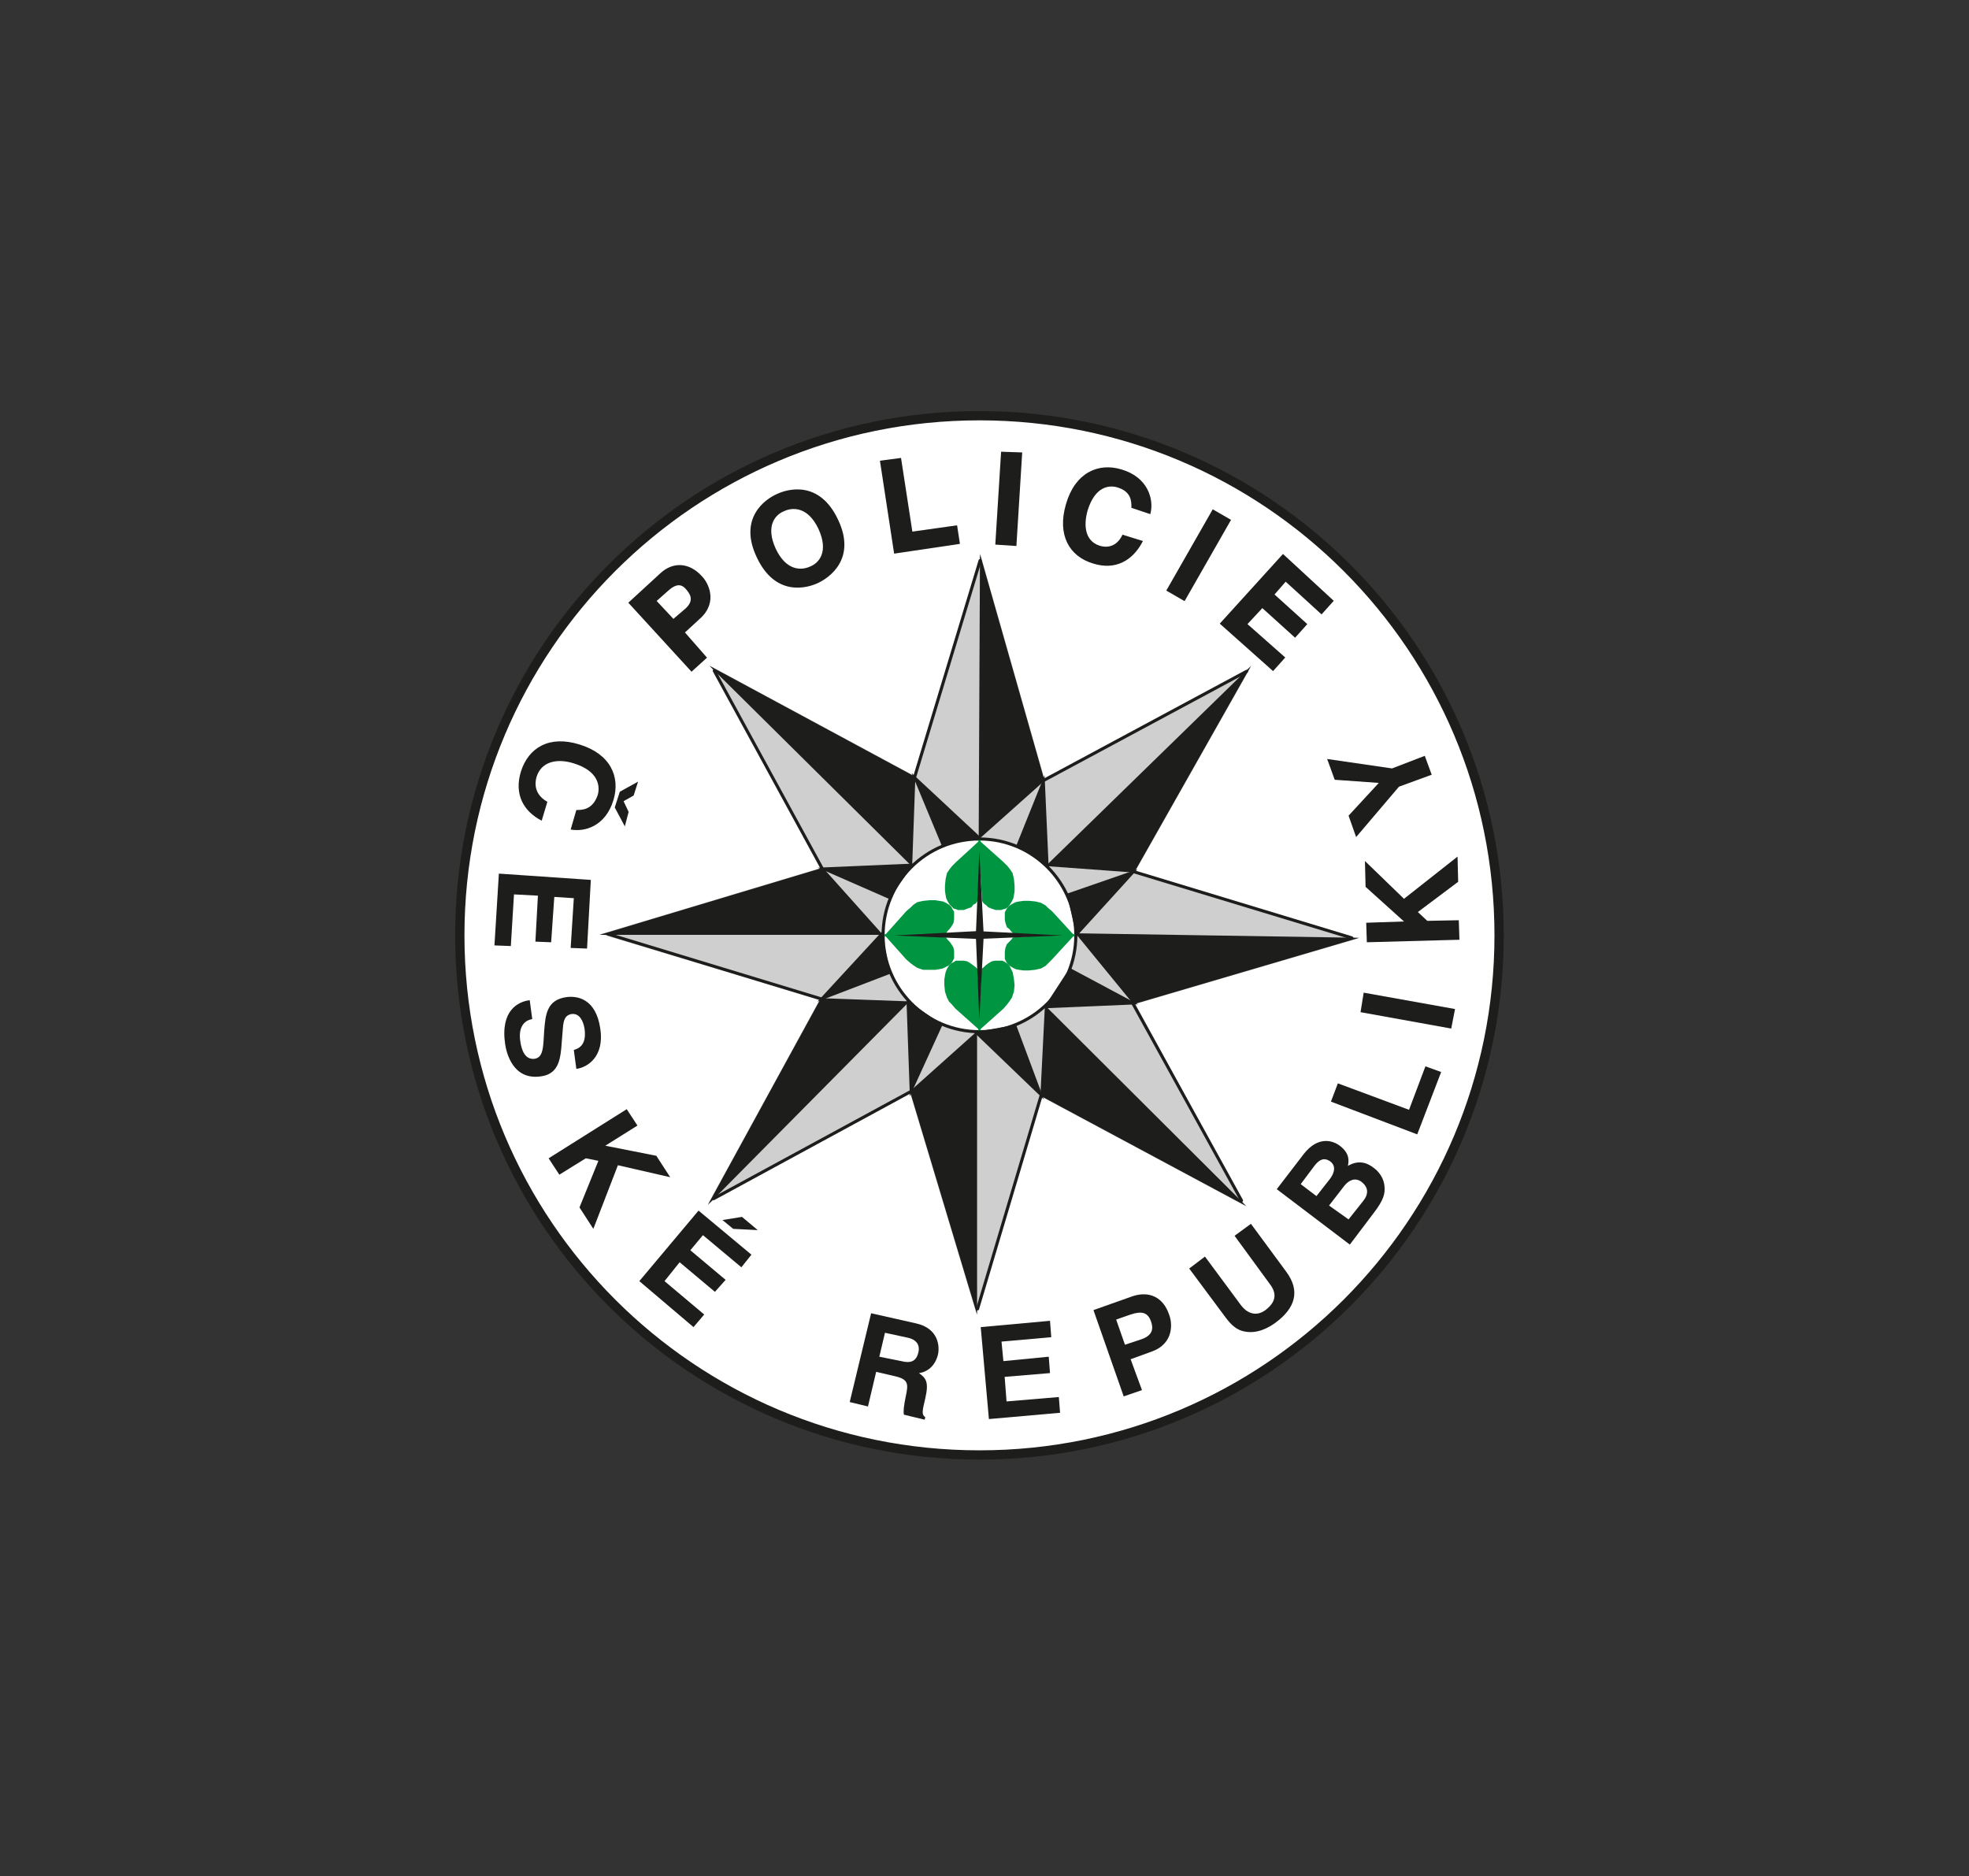 <?xml version="1.0" encoding="utf-8"?>
<!-- Generator: Adobe Illustrator 25.3.1, SVG Export Plug-In . SVG Version: 6.00 Build 0)  -->
<svg version="1.1" id="Layer_1" xmlns="http://www.w3.org/2000/svg" xmlns:xlink="http://www.w3.org/1999/xlink" x="0px" y="0px"
	 viewBox="0 0 312.6 297.9" style="enable-background:new 0 0 312.6 297.9;" xml:space="preserve">
<rect x="0" y="0" width="312.6" height="297.9" fill="#333333" stroke="none"/>
<style type="text/css">
	.st0{fill-rule:evenodd;clip-rule:evenodd;fill:#FFFFFF;stroke:#1D1D1B;stroke-width:1.474;stroke-miterlimit:22.926;}
	.st1{fill-rule:evenodd;clip-rule:evenodd;fill:#CFCFCF;stroke:#CFCFCF;stroke-width:0.351;stroke-miterlimit:22.926;}
	.st2{fill-rule:evenodd;clip-rule:evenodd;fill:#FFFFFF;stroke:#1D1D1B;stroke-width:0.491;stroke-miterlimit:22.926;}
	.st3{fill-rule:evenodd;clip-rule:evenodd;fill:#009540;stroke:#009540;stroke-width:0.351;stroke-miterlimit:22.926;}
	.st4{fill-rule:evenodd;clip-rule:evenodd;fill:#1D1D1B;stroke:#1D1D1B;stroke-width:0.351;stroke-miterlimit:22.926;}
	.st5{fill-rule:evenodd;clip-rule:evenodd;fill:#1D1D1B;stroke:#1D1D1B;stroke-width:0.245;stroke-miterlimit:22.926;}
	.st6{fill-rule:evenodd;clip-rule:evenodd;fill:#1D1D1B;}
	.st7{fill:none;stroke:#1D1D1B;stroke-width:0.351;stroke-miterlimit:22.926;}
	.st8{fill:none;stroke:#1D1D1B;stroke-width:0.491;stroke-linecap:round;stroke-miterlimit:22.926;}
</style>
<g>
	<path class="st0" d="M155.5,66c45.6,0,82.5,36.9,82.5,82.5c0,45.6-36.9,82.5-82.5,82.5c-45.6,0-82.5-36.9-82.5-82.5
		C73,102.9,109.9,66,155.5,66L155.5,66z"/>
	<polygon class="st1" points="165.7,123.9 155.7,88.8 145.2,123.4 113.3,106.2 130.6,137.9 96,148.3 130.4,158.6 112.9,190.6 
		144.6,173.3 155,207.9 165.3,173.9 197.2,191 180,159.3 215,149 180,138.4 198.1,106.4 165.7,123.9 	"/>
	<path class="st2" d="M155.5,133.2c8.5,0,15.3,6.9,15.3,15.3c0,8.5-6.9,15.3-15.3,15.3c-8.5,0-15.3-6.9-15.3-15.3
		C140.2,140,147,133.2,155.5,133.2L155.5,133.2z"/>
	<polygon class="st3" points="155.5,133.7 151.9,137 151.3,137.6 150.9,138.1 150.5,138.7 150.3,139.6 150.2,140.6 150.2,141.4 
		150.3,142.1 150.4,142.6 150.6,143 150.9,143.5 151.2,143.8 151.5,144.1 151.9,144.2 152.1,144.3 152.6,144.3 153,144.3 
		153.5,144.1 154.1,143.9 154.4,143.5 154.8,143.3 155,143 155.3,138.3 155.5,138.3 155.5,133.7 	"/>
	<polygon class="st3" points="155.5,133.7 159.2,137 159.8,137.6 160.2,138.1 160.6,138.7 160.8,139.6 160.9,140.6 160.9,141.5 
		160.8,142.1 160.7,142.6 160.5,143 160.2,143.5 159.9,143.9 159.6,144.1 159.2,144.2 158.9,144.3 158.5,144.3 158.1,144.3 
		157.5,144.1 157,143.9 156.7,143.6 156.3,143.3 156.1,143 155.8,138.3 155.5,138.3 155.5,133.7 	"/>
	<polygon class="st3" points="140.7,148.5 144,152.2 144.7,152.8 145.1,153.1 145.7,153.5 146.6,153.8 147.6,153.8 148.5,153.8 
		149.1,153.7 149.6,153.6 150,153.4 150.6,153.1 150.9,152.8 151.1,152.5 151.3,152.1 151.3,151.9 151.3,151.4 151.3,151 
		151.2,150.5 150.9,150 150.6,149.6 150.3,149.3 150.1,149 145.4,148.7 145.3,148.5 140.7,148.5 	"/>
	<polygon class="st3" points="140.7,148.5 144,144.8 144.7,144.2 145.1,143.8 145.7,143.4 146.6,143.2 147.6,143.1 148.5,143.1 
		149.1,143.2 149.7,143.3 150.1,143.5 150.6,143.8 150.9,144.1 151.1,144.5 151.3,144.8 151.3,145.1 151.3,145.5 151.3,145.9 
		151.2,146.5 150.9,147 150.6,147.4 150.3,147.7 150.1,148 145.4,148.3 145.3,148.5 140.7,148.5 	"/>
	<polygon class="st3" points="170.3,148.5 166.9,144.8 166.3,144.3 165.9,143.9 165.2,143.5 164.4,143.3 163.4,143.2 162.5,143.2 
		161.8,143.3 161.3,143.4 160.9,143.6 160.4,143.9 160.1,144.2 159.9,144.5 159.7,144.9 159.7,145.1 159.7,145.6 159.7,146 
		159.8,146.5 160,147.1 160.4,147.4 160.7,147.8 160.9,148 165.6,148.3 165.6,148.5 170.3,148.5 	"/>
	<polygon class="st3" points="170.3,148.5 166.9,152.2 166.3,152.8 165.9,153.2 165.2,153.6 164.3,153.8 163.3,153.9 162.5,153.9 
		161.8,153.8 161.3,153.7 160.9,153.5 160.4,153.2 160.1,152.9 159.9,152.6 159.7,152.2 159.7,151.9 159.7,151.5 159.7,151.1 
		159.8,150.5 160,150 160.4,149.6 160.7,149.3 160.9,149 165.6,148.7 165.6,148.5 170.3,148.5 	"/>
	<polygon class="st3" points="155.5,163.3 159.2,160 159.8,159.3 160.1,158.9 160.5,158.3 160.8,157.4 160.9,156.4 160.8,155.5 
		160.7,154.9 160.6,154.4 160.4,154 160.1,153.4 159.8,153.1 159.5,152.9 159.1,152.7 158.9,152.7 158.4,152.7 158,152.7 
		157.5,152.8 157,153.1 156.6,153.4 156.3,153.7 156,153.9 155.8,158.6 155.5,158.7 155.5,163.3 	"/>
	<polygon class="st3" points="155.5,163.3 151.8,160 151.2,159.3 150.8,158.9 150.5,158.3 150.2,157.4 150.1,156.4 150.1,155.5 
		150.2,154.9 150.3,154.4 150.5,153.9 150.8,153.4 151.1,153.1 151.5,152.9 151.8,152.7 152.1,152.7 152.5,152.7 153,152.7 
		153.5,152.8 154,153.1 154.4,153.4 154.8,153.7 155,153.9 155.3,158.6 155.5,158.7 155.5,163.3 	"/>
	<polygon class="st4" points="156,148.5 155.5,138.9 155.1,148.5 155.5,158.1 156,148.5 	"/>
	<polygon class="st5" points="165.7,123.9 155.7,88.8 155.5,133 165.7,123.9 	"/>
	<polygon class="st5" points="145.2,123.4 113.3,106.2 144.7,137.3 145.2,123.4 	"/>
	<polygon class="st6" points="155.5,133 145.2,123.4 149.6,134 155.3,133 155.5,133 	"/>
	<polyline class="st7" points="155.5,133 145.2,123.4 149.6,134 155.3,133 	"/>
	<polygon class="st4" points="144.7,137.3 130.6,137.9 141.1,142.5 144.7,137.3 	"/>
	<polygon class="st5" points="139.9,148.3 130.6,137.9 96,148.3 139.9,148.3 	"/>
	<polygon class="st4" points="139.9,148.3 130.4,158.6 141.1,154.5 139.9,148.3 	"/>
	<polygon class="st5" points="144.1,159.1 130.4,158.6 112.9,190.6 144.1,159.1 	"/>
	<polygon class="st4" points="144.1,159.1 144.6,173.3 149.4,162.8 144.1,159.1 	"/>
	<polygon class="st5" points="155,164 144.6,173.3 155,207.9 155,164 	"/>
	<polygon class="st4" points="155,164 165.3,173.9 161.2,162.9 155,164 	"/>
	<polygon class="st5" points="166,159.9 165.3,173.9 197.2,191 166,159.9 	"/>
	<polygon class="st4" points="180,159.3 166,159.9 169.9,153.9 180,159.3 	"/>
	<polygon class="st5" points="171,148.3 180,159.3 215,149 171,148.3 	"/>
	<polygon class="st4" points="171,148.3 180,138.4 169.6,142 171,148.3 	"/>
	<polygon class="st5" points="180,138.4 166.3,137.4 198.1,106.4 180,138.4 	"/>
	<polygon class="st4" points="166.3,137.4 165.7,123.9 161.6,134.1 166.3,137.4 	"/>
	<polygon class="st6" points="165.7,123.9 197.9,106.6 165.7,123.9 	"/>
	<line class="st8" x1="165.7" y1="123.9" x2="197.9" y2="106.6"/>
	<polygon class="st6" points="145.2,123.4 155.6,89 145.2,123.4 	"/>
	<line class="st8" x1="145.2" y1="123.4" x2="155.6" y2="89"/>
	<polygon class="st6" points="130.7,138.2 113.4,106.5 130.7,138.2 	"/>
	<line class="st8" x1="130.7" y1="138.2" x2="113.4" y2="106.5"/>
	<polygon class="st6" points="96.5,148.3 130.4,158.6 96.5,148.3 	"/>
	<line class="st8" x1="96.5" y1="148.3" x2="130.4" y2="158.6"/>
	<polygon class="st6" points="144.6,173.3 113.3,190.3 144.6,173.3 	"/>
	<line class="st8" x1="144.6" y1="173.3" x2="113.3" y2="190.3"/>
	<polygon class="st6" points="165.3,173.9 155.2,207.8 165.3,173.9 	"/>
	<line class="st8" x1="165.3" y1="173.9" x2="155.2" y2="207.8"/>
	<polygon class="st6" points="179.8,159.2 197.1,190.6 179.8,159.2 	"/>
	<line class="st8" x1="179.8" y1="159.2" x2="197.1" y2="190.6"/>
	<polygon class="st6" points="180,138.4 214.6,148.9 180,138.4 	"/>
	<line class="st8" x1="180" y1="138.4" x2="214.6" y2="148.9"/>
	<polygon class="st4" points="155.2,148 145.7,148.5 155.2,148.9 164.9,148.5 155.2,148 	"/>
	<path class="st6" d="M106.9,98.5l-2.9-3.1l1.8-1.6c1.4-1.3,2.4-1.4,3.3-0.3c0.4,0.5,1.5,1.7-0.1,3.2L106.9,98.5L106.9,98.5
		L106.9,98.5z M108.5,100.4l2.5-2.3c2.9-2.6,1.2-5.6,0.3-6.5c-1.9-2.1-4.4-2.3-6.4-0.4l-4.9,4.5l9.8,10.7l2.2-2L108.5,100.4
		L108.5,100.4z"/>
	<path class="st7" d="M106.9,98.5l-2.9-3.1l1.8-1.6c1.4-1.3,2.4-1.4,3.3-0.3c0.4,0.5,1.5,1.7-0.1,3.2L106.9,98.5 M108.5,100.4
		l2.5-2.3c2.9-2.6,1.2-5.6,0.3-6.5c-1.9-2.1-4.4-2.3-6.4-0.4l-4.9,4.5l9.8,10.7l2.2-2L108.5,100.4L108.5,100.4z"/>
	<path class="st6" d="M123,87.2c-1.7-3.7-0.1-5.6,1.4-6.2c1.5-0.7,4-0.7,5.7,2.9c1.7,3.7,0.1,5.6-1.4,6.2
		C127.2,90.8,124.7,90.8,123,87.2L123,87.2L123,87.2z M120.3,88.4c2.9,6.2,7.8,4.8,9.5,4c1.7-0.8,6-3.7,3.1-9.8
		c-2.9-6.2-7.8-4.8-9.5-4C121.6,79.4,117.4,82.3,120.3,88.4L120.3,88.4z"/>
	<path class="st7" d="M123,87.2c-1.7-3.7-0.1-5.6,1.4-6.2c1.5-0.7,4-0.7,5.7,2.9c1.7,3.7,0.1,5.6-1.4,6.2
		C127.2,90.8,124.7,90.8,123,87.2 M120.3,88.4c2.9,6.2,7.8,4.8,9.5,4c1.7-0.8,6-3.7,3.1-9.8c-2.9-6.2-7.8-4.8-9.5-4
		C121.6,79.4,117.4,82.3,120.3,88.4L120.3,88.4z"/>
	<polygon class="st4" points="144.7,84.6 151.8,83.6 152.2,86.2 142.1,87.7 139.9,73.3 142.9,72.9 144.7,84.6 	"/>
	<polygon class="st4" points="161.2,86.5 158.2,86.3 159.1,71.9 162.1,72 161.2,86.5 	"/>
	<path class="st6" d="M179.8,80.5c0-0.9,0-2.6-2.4-3.3c-1.4-0.4-3.7-0.1-4.9,3.8c-0.7,2.5-0.4,5,2,5.8c1.6,0.5,3-0.1,3.8-1.7
		l2.9,0.9c-1.5,2.8-4.1,4.4-7.6,3.3c-3.7-1.1-5.6-4.4-4.2-9.2c1.4-4.9,5-6.5,8.6-5.4c4.1,1.2,5,4.6,4.5,6.7L179.8,80.5L179.8,80.5z"
		/>
	<path class="st7" d="M179.8,80.5c0-0.9,0-2.6-2.4-3.3c-1.4-0.4-3.7-0.1-4.9,3.8c-0.7,2.5-0.4,5,2,5.8c1.6,0.5,3-0.1,3.8-1.7
		l2.9,0.9c-1.5,2.8-4.1,4.4-7.6,3.3c-3.7-1.1-5.6-4.4-4.2-9.2c1.4-4.9,5-6.5,8.6-5.4c4.1,1.2,5,4.6,4.5,6.7L179.8,80.5L179.8,80.5z"
		/>
	<polygon class="st4" points="188,95.2 185.4,93.7 192.6,81.1 195.2,82.6 188,95.2 	"/>
	<polygon class="st4" points="209.8,97.3 204.1,92.1 202.1,94.4 207.3,99.1 205.6,101 200.4,96.3 197.8,99.1 203.8,104.4 
		202.1,106.3 193.9,99 203.7,88.2 211.5,95.4 209.8,97.3 	"/>
	<path class="st6" d="M91.5,128.6c0.9,0,2.6,0,3.4-2.4c0.4-1.4,0.1-3.8-3.8-5c-2.5-0.8-5.1-0.4-5.9,2.1c-0.5,1.7,0.1,3.1,1.7,4
		l-0.9,3c-2.9-1.5-4.4-4.2-3.3-7.8c1.2-3.8,4.5-5.8,9.3-4.3c4.9,1.5,6.5,5.1,5.4,8.8c-1.3,4.3-4.7,5.1-6.8,4.7L91.5,128.6
		L91.5,128.6z"/>
	<polygon class="st6" points="90.6,150.5 91.1,142.6 88,142.4 87.5,149.6 85,149.5 85.4,142.2 81.6,142 81.1,150.2 78.5,150.1 
		79.2,138.7 93.8,139.7 93.2,150.6 90.6,150.5 	"/>
	<path class="st6" d="M84.5,161.8c-0.8,0.1-2.3,0.8-1.9,3.5c0.2,1.5,0.8,3,2.3,2.8c1.1-0.2,1.3-1.3,1.4-2.9l0.1-1.6
		c0.2-2.5,0.4-4.9,3.6-5.3c1.6-0.2,4.6,0.2,5.3,5c0.7,4.5-2.1,6.2-3.8,6.4l-0.4-3c0.6-0.2,2.1-0.6,1.7-3.4c-0.2-1.2-0.8-2.5-2.1-2.3
		c-1.1,0.2-1.2,1.2-1.3,1.8l-0.3,3.7c-0.2,2.1-0.7,4.1-3.3,4.4c-4.4,0.6-5.4-3.8-5.6-5.1c-0.8-5.4,2.1-6.8,3.9-7L84.5,161.8
		L84.5,161.8z"/>
	<polygon class="st6" points="88.8,186.5 87.1,183.9 99.5,176.1 101.2,178.7 96.1,181.9 104.2,183.5 106.4,186.9 98.1,185 
		94.2,195.1 92,191.7 95,184.3 93,183.9 88.8,186.5 	"/>
	<polygon class="st6" points="117.7,201.2 111.6,196.1 109.6,198.5 115.2,203.2 113.5,205.1 107.9,200.4 105.5,203.4 111.8,208.7 
		110.1,210.7 101.5,203.4 110.9,192.2 119.3,199.2 117.7,201.2 	"/>
	<path class="st6" d="M204.2,201.9c2.3,3.1,1.4,5.8-1.7,8.1c-1.1,0.8-2.9,1.8-4.9,1.4c-1.2-0.2-2.1-1-3-2.2l-5.8-7.8l2.5-1.9
		l5.7,7.7c1.2,1.6,2.7,1.7,3.9,0.8c1.7-1.3,1.8-2.6,0.8-4l-5.7-7.8l2.6-1.9L204.2,201.9L204.2,201.9z"/>
	<polygon class="st6" points="223.7,176.2 226.3,169.3 228.8,170.2 225,180.1 211.3,174.9 212.4,172 223.7,176.2 	"/>
	<polygon class="st6" points="231,160.2 230.4,163.3 216,160.7 216.5,157.6 231,160.2 	"/>
	<polygon class="st6" points="231.6,146.1 231.7,149.2 217,149.6 216.9,146.5 222.9,146.3 216.8,140.8 216.7,136.7 222.9,142.7 
		231.4,136 231.5,140 225.1,144.8 226.6,146.2 231.6,146.1 	"/>
	<polygon class="st6" points="226.2,120 227.3,123 222.1,124.9 215.3,132.9 214.1,129.5 218.9,124.3 211.9,123.8 210.7,120.5 
		221,122 226.2,120 	"/>
	<polygon class="st6" points="97.6,128.2 98.4,125.7 101.3,124.1 100.6,126.3 99,127.2 99.8,128.9 99.2,131.2 97.6,128.2 	"/>
	<polygon class="st6" points="116.4,195.1 114.7,193.7 117.8,193.2 120.3,195.3 116.4,195.1 	"/>
	<polygon class="st6" points="166.9,212.3 159,213 159.3,216.1 166.5,215.4 166.7,218 159.5,218.6 159.8,222.5 168.1,221.8 
		168.3,224.3 157,225.3 155.7,210.7 166.7,209.7 166.9,212.3 	"/>
	<path class="st6" d="M139.6,215.4l0.9-3.8l3.7,0.8c1.7,0.4,1.8,1.6,1.6,2.3c-0.3,1.4-1.2,1.8-2.7,1.4L139.6,215.4L139.6,215.4
		L139.6,215.4z M134.9,222.6l2.9,0.7l1.3-5.5l3,0.7c2.2,0.5,2.1,1.3,1.7,3.2c-0.3,1.5-0.4,2.2-0.3,2.9l3.3,0.8l0.1-0.4
		c-0.6-0.4-0.5-0.9,0-3c0.6-2.6,0.1-3.2-1-4c1.5-0.2,2.6-1.3,3-2.9c0.3-1.2,0.2-4.2-3.5-5l-7.1-1.6L134.9,222.6L134.9,222.6z"/>
	<path class="st6" d="M178.6,213.5l-1.4-4l2.3-0.8c1.8-0.6,2.7-0.3,3.2,1c0.2,0.6,0.8,2.1-1.4,2.9L178.6,213.5L178.6,213.5
		L178.6,213.5z M179.5,215.8l3.3-1.2c3.7-1.3,3.3-4.7,2.8-5.9c-0.9-2.7-3.1-3.8-5.8-2.9l-6.2,2.2l4.8,13.7l2.9-1L179.5,215.8
		L179.5,215.8z"/>
	<path class="st6" d="M211,191.4l2.4-3.1c0.7-0.9,1.7-1.4,2.7-0.7c1.2,0.9,1.2,2,0.3,3.1l-2.3,2.9L211,191.4L211,191.4L211,191.4z
		 M214.3,197.6l3.7-4.9c1.8-2.3,1.9-3.3,1.8-4.4c-0.1-1.1-0.7-2.1-1.6-2.8c-1.1-0.9-2.5-1.4-4.2-0.4c0.1-0.7,0.4-1.9-1.3-3.2
		c-1.2-0.9-3.5-1.5-5.7,1.3l-4.3,5.6L214.3,197.6L214.3,197.6L214.3,197.6z M206.5,188l2.1-2.8c0.8-1.1,1.6-1.5,2.6-0.8
		c0.9,0.7,0.7,1.7,0,2.7l-2.2,2.8L206.5,188L206.5,188z"/>
</g>
</svg>
